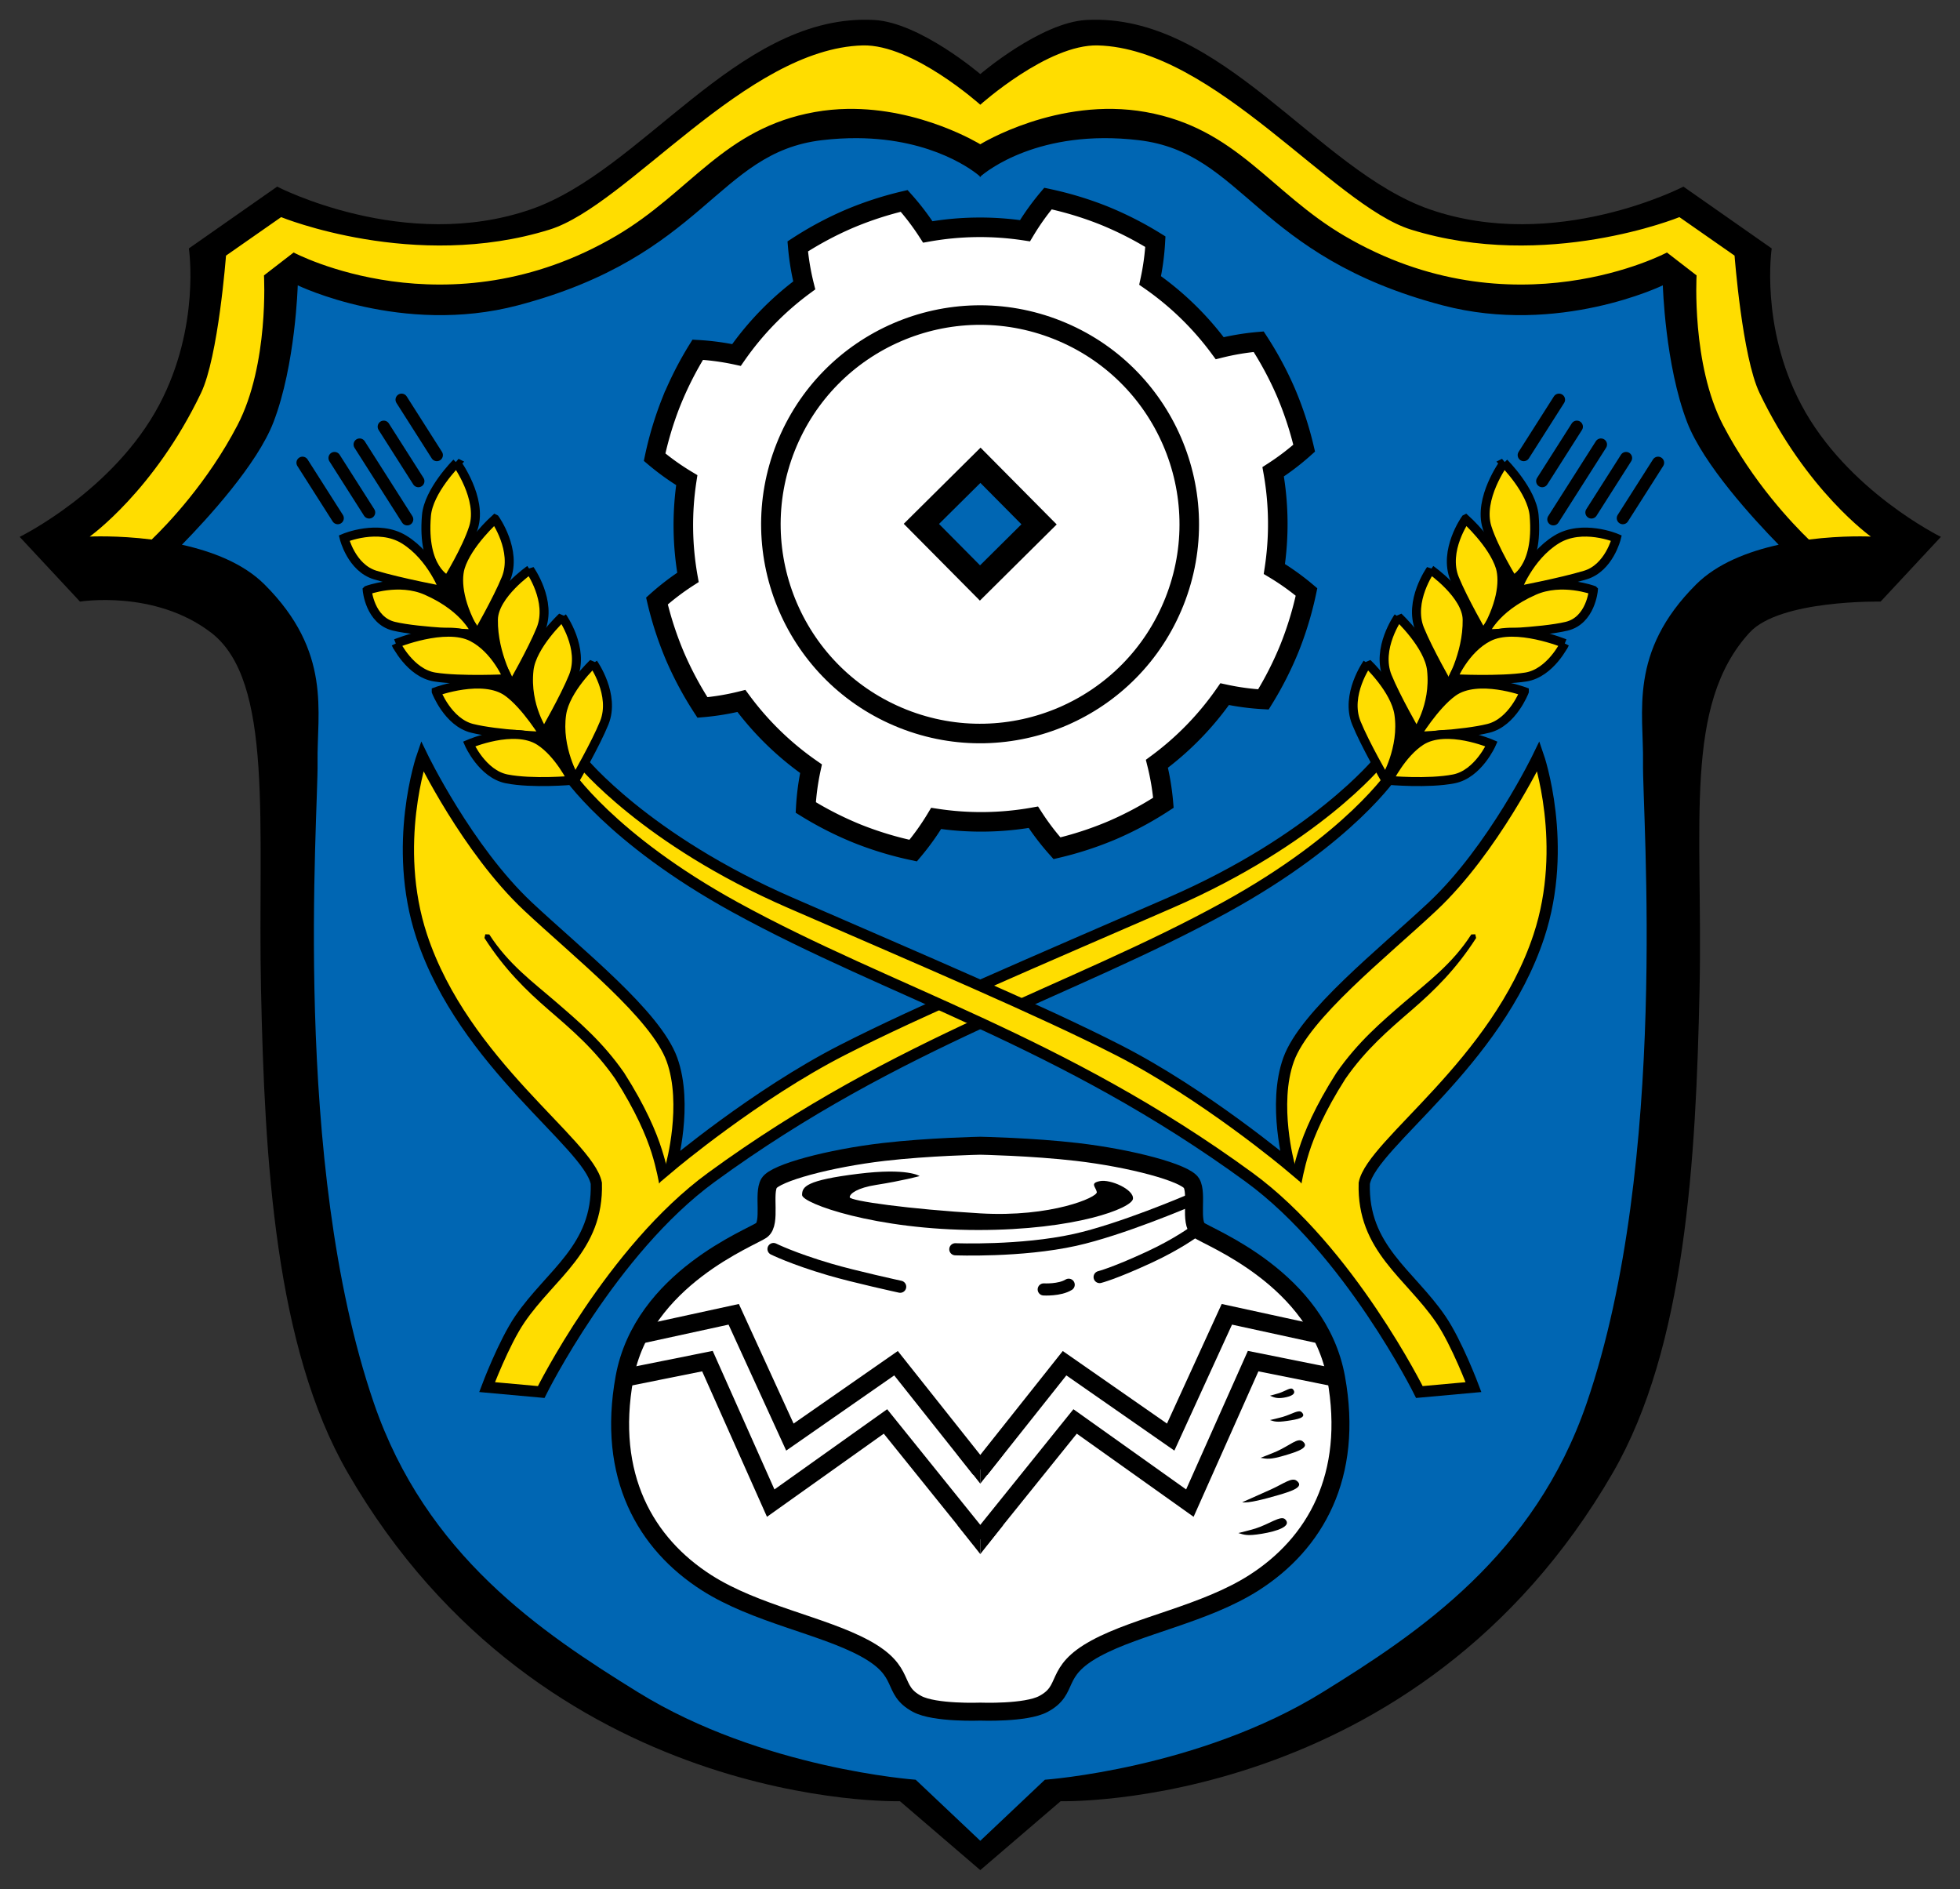 <svg height="481.844" viewBox="0 0 468.75 451.729" width="500" xmlns="http://www.w3.org/2000/svg"><rect x="0" y="0" width="468.75" height="451.729" fill="#333333" stroke="none"/><g transform="matrix(1.074 0 0 1.074 -56.174 -117.391)"><g fill-rule="evenodd"><path d="m270.825 522.99-16.217-14.364-27.337-3.012-36.604-16.68-47.493-41.701-22.241-50.968-3.243-63.478-.463-60.698-10.657-28.496-28.727-9.267.405-5.328 20.213-25.252 7.414-36.604 12.047-7.645 37.068 9.962 48.651-23.399 32.434-18.302s31.044 6.95 31.971 6.95 31.971-9.035 31.971-9.035l28.032 14.364 50.273 28.959 38.226-5.56 10.657-1.39 12.974 40.079 28.032 28.496-18.765 7.182-17.607 16.449-7.182 29.422-2.085 98.924-12.742 50.968-14.364 18.997-21.777 23.862-25.484 13.9-29.422 13.205-22.472 3.938-9.73 1.158z" fill="#0066b3"/><path d="m64.872 229.999 23.262-23.59 8.191-22.607 1.966-18.348 17.037-10.812s32.108 7.208 35.712 6.88c2.02-.184 12.378-.891 22.593-4.302 8.008-2.674 15.929-7.642 19.672-11.097 8.518-7.863 35.057-26.538 35.057-26.538l19.658-2.621 10.484 2.949 12.122 8.846 24.9-12.122 24.573 7.536 27.521 20.641 27.194 16.382 24.573-.328 27.521-5.897 16.054 11.14 4.587 29.815 12.45 19.33 16.054 14.416-11.14 7.863-11.467-.655-9.501-16.054-14.416-24.573-3.276-24.245-1.311-1.966-31.453 6.553-28.177-4.259-20.641-10.484-18.348-14.744-15.071-9.174-25.555.655-14.744 5.242-19.658-6.88-21.624 1.311-21.952 13.761-24.573 16.709-26.538 6.225-27.521-.983-11.14-4.259-3.276 2.949-1.638 17.037-11.795 27.849-14.416 16.382z" fill="#fd0"/><path d="m245.559 113.699c-29.375-.483-50.274 33.632-75.047 42.215-28.048 9.717-56.494-5.061-56.494-5.061l-19.658 13.76s2.619 17.344-6.553 34.73c-10.147 19.234-31.125 29.486-31.125 29.486l13.432 14.416s16.59-2.716 29.16 6.881c14.096 10.762 10.386 42.766 11.15 79.307.8 38.248 3.146 79.799 19.32 107.771 43.584 75.375 122.959 73.119 122.959 73.119l17.891 15.342 17.891-15.342s79.375 2.256 122.959-73.119c16.174-27.972 18.52-69.523 19.32-107.771.764-36.541-3.691-63.158 11.15-79.307 6.758-7.353 29.16-6.881 29.16-6.881l13.432-14.416s-20.978-10.253-31.125-29.486c-9.172-17.386-6.553-34.73-6.553-34.73l-19.658-13.76s-28.446 14.778-56.494 5.061c-25.166-8.719-46.334-43.786-76.451-42.164-10.189.549-23.631 12.047-23.631 12.047 0 0-13.441-11.498-23.631-12.047-.471-.025-.938-.043-1.404-.051zm-1.145 5.717c11.138-.298 26.18 13.205 26.18 13.205s15.042-13.503 26.18-13.205c25.947.695 52.403 35.618 69.732 41.006 30.084 9.353 59.771-2.779 59.771-2.779l12.279 8.572s1.699 22.514 5.561 30.58c10.425 21.777 24.789 31.971 24.789 31.971 0 0-6.113-.31-13.803.66-3.566-3.448-12.456-12.718-19.096-25.449-7.061-13.539-5.908-33.359-5.908-33.359l-6.602-5.098s-34.287 18.302-71.818-3.707c-16.54-9.699-23.961-23.954-44.25-27.568-19.562-3.485-36.836 7.182-36.836 7.182s-13.226-8.168-29.637-7.875c-2.344.042-4.754.258-7.199.693-20.289 3.614-27.71 17.869-44.25 27.568-37.531 22.009-71.818 3.707-71.818 3.707l-6.602 5.098s1.152 19.821-5.908 33.359c-6.64 12.731-15.53 22.001-19.096 25.449-7.689-.97-13.803-.66-13.803-.66 0 0 14.364-10.193 24.789-31.971 3.861-8.066 5.561-30.58 5.561-30.58l12.279-8.572s29.687 12.133 59.771 2.779c17.33-5.388 43.785-40.311 69.732-41.006zm-1.275 20.645c17.174.092 26.336 7.601 27.344 8.473l-.004.189s.099-.082.115-.096c.016.014.115.096.115.096l-.004-.189c1.151-.996 12.953-10.662 35.193-8.018 23.426 2.785 25.903 25.78 67.68 36.775 25.796 6.789 49.006-4.463 49.006-4.463 0 0.0.492 17.691 5.406 30.469 3.62 9.411 14.751 21.527 20.387 27.285-6.726 1.49-13.672 4.131-18.393 8.842-15.101 15.069-11.638 28.462-11.814 39.615-.184 11.627 5.887 88.909-12.527 142.607-11.631 33.918-37.237 51.06-58.836 64.418-27.588 17.061-61.83 19.477-61.83 19.477l-14.383 13.596-14.383-13.596s-34.242-2.415-61.83-19.477c-21.599-13.358-47.205-30.5-58.836-64.418-18.415-53.698-12.344-130.981-12.527-142.607-.176-11.153 3.286-24.546-11.814-39.615-4.721-4.711-11.668-7.352-18.395-8.842 5.637-5.758 16.769-17.874 20.389-27.285 4.915-12.778 5.406-30.469 5.406-30.469 0 0 23.208 11.252 49.004 4.463 41.776-10.995 44.256-33.99 67.682-36.775 2.78-.33 5.396-.468 7.85-.455z"/></g><g transform="translate(.059 214.907)"><path d="m201.743-16.179a76.22 76.22 0 0 0 -3.732 12.361 55.254 55.254 0 0 0 7.16 5.116 66.248 66.248 0 0 0 .265 21.644 55.254 55.254 0 0 0 -6.903 5.26 76.22 76.22 0 0 0 4.027 12.321 76.22 76.22 0 0 0 6.102 11.379 55.254 55.254 0 0 0 8.677-1.446 66.248 66.248 0 0 0 15.501 15.085 55.254 55.254 0 0 0 -1.169 8.632 76.22 76.22 0 0 0 11.559 5.866 76.22 76.22 0 0 0 12.361 3.732 55.254 55.254 0 0 0 5.116-7.16 66.248 66.248 0 0 0 21.644-.265 55.254 55.254 0 0 0 5.258 6.903 76.22 76.22 0 0 0 12.323-4.024 76.22 76.22 0 0 0 11.379-6.102 55.254 55.254 0 0 0 -1.446-8.679 66.248 66.248 0 0 0 15.085-15.501 55.254 55.254 0 0 0 8.632 1.169 76.22 76.22 0 0 0 5.866-11.559 76.22 76.22 0 0 0 3.732-12.361 55.254 55.254 0 0 0 -7.16-5.116 66.248 66.248 0 0 0 -.267-21.643 55.254 55.254 0 0 0 6.905-5.259 76.22 76.22 0 0 0 -4.025-12.321 76.22 76.22 0 0 0 -6.101-11.38 55.254 55.254 0 0 0 -8.681 1.447 66.248 66.248 0 0 0 -15.498-15.086 55.254 55.254 0 0 0 1.169-8.632 76.22 76.22 0 0 0 -11.559-5.866 76.22 76.22 0 0 0 -12.361-3.732 55.254 55.254 0 0 0 -5.113 7.159 66.248 66.248 0 0 0 -21.645.268 55.254 55.254 0 0 0 -5.259-6.905 76.22 76.22 0 0 0 -12.321 4.027 76.22 76.22 0 0 0 -11.38 6.101 55.254 55.254 0 0 0 1.447 8.68 66.248 66.248 0 0 0 -15.086 15.498 55.254 55.254 0 0 0 -8.632-1.169 76.22 76.22 0 0 0 -5.866 11.559z" fill="#fff" stroke="#000" stroke-width="4.353"/><circle cx="89.548" cy="255.592" fill="none" r="46.59" stroke="#000" stroke-width="4.353" transform="matrix(.369 -.929 .929 .369 0 0)"/><path d="m-116.758 239.337h17.287v17.287h-17.287z" fill="#1d51de" transform="matrix(-.679 -.734 .734 -.679 14.586 99.538)"/><path d="m-253.318-126.678h18.534v18.534h-18.534z" fill="#0066b3" stroke="#000" stroke-width="5.553" transform="matrix(-.71 .704 -.704 -.71 14.586 99.538)"/></g><g transform="matrix(.844 .537 -.537 .844 -777.274 -448.496)"><path d="m1348.908 3.543s-2.55 22.204-22.245 51.383c-18.067 26.767-34.197 50.199-44.011 66.887-10.982 18.672-18.343 42.079-18.343 42.079s-4.109-13.447-12.522-19.947c-8.413-6.501-30.357-8.72-45.337-11.549-18.222-3.442-37.821-15.573-37.821-15.573s4.833 20.317 21.421 33.862c23.176 18.925 56.06 18.982 62.314 25.533 8.098 11.958 2.285 22.401 1.879 34.651-.211 6.368 1.956 16.674 1.956 16.674l10.749-5.544s-3.75-34.989 6.316-60.658c18.945-48.308 45.249-77.448 64.281-112.152 15.285-27.873 15.477-45.364 15.477-45.364z" fill="#fd0" fill-rule="evenodd" stroke="#000" stroke-width="2.5"/><path d="m1202.532 142.281-.765.442.275.8c7.468 3.45 13.999 4.85 20.708 5.835 6.702.984 13.315 1.9 20.671 4.987 7.773 3.627 12.691 7.04 15.645 9.518 2.957 2.481 5.112 4.9 5.112 4.9l.439-2.996s-.878-1.118-4.009-3.744c-3.131-2.626-8.234-6.153-16.191-9.864l-.022-.01-.02-.008c-7.683-3.229-14.581-4.175-21.276-5.157-6.695-.983-13.433-1.407-20.567-4.703z" fill-rule="evenodd"/><g fill="none" stroke="#000" stroke-linecap="round" stroke-width="2.7" transform="translate(219.162 26.874)"><path d="m1133.616-109.43v19.74"/><g><path d="m1126.96-109.896v14.366"/><path d="m1120.381-112.833v14.621"/></g><g transform="matrix(-1 0 0 1 2266.904 0)"><path d="m1126.96-109.896v14.366"/><path d="m1120.381-112.833v14.621"/></g></g><g fill-rule="evenodd"><path d="m1344.752-57.019-1.338 53.538 7.551 7.164 8.785-6.76 1.558-45.006-3.475-6.139-8.34.695z"/><g fill="#fd0" stroke="#000" stroke-miterlimit="2" stroke-width="2" transform="matrix(.755 -.656 .656 .755 469.247 765.004)"><path d="m1181.027-38.359s-5.962 6.188-4.385 12.749c1.195 4.972 4.521 13.491 4.521 13.491s5.185-6.214 6.243-14.059c.74-5.482-6.379-12.18-6.379-12.18z"/><path d="m1200.68-59.454s-6.917 7.016-5.856 13.679c.804 5.05 3.955 12.41 3.955 12.41s6.029-1.437 6.796-13.502c.351-5.521-4.896-12.587-4.896-12.587z"/><path d="m1190.365-48.352s-5.962 6.188-4.385 12.749c1.195 4.972 4.521 13.409 4.521 13.409 4.781-5.704 6.382-10.994 5.916-14.387-.832-5.469-6.051-11.771-6.051-11.771z"/><path d="m1163.99-19.848s-5.962 6.188-4.385 12.749c1.195 4.972 4.521 13.409 4.521 13.409s5.134-6.234 5.136-13.96c0-5.532-5.272-12.198-5.272-12.198z"/><path d="m1172.345-29.022s-5.962 6.188-4.385 12.749c1.195 4.972 4.521 13.409 4.521 13.409s5.103-5.19 5.424-13.404c.216-5.528-5.56-12.754-5.56-12.754z"/><path d="m1216.151-28.472s-6.552-3.65-13.061-1.87c-9.642 2.638-12.396 7.884-12.396 7.884s12.587 1.532 18.379 1.03c5.511-.478 7.078-7.044 7.078-7.044z"/><path d="m1222.94-39.18s-7.03-4.314-13.236-1.665c-6.728 2.873-10.517 9.972-10.517 9.972s9.944-.365 15.697-1.204c5.474-.798 8.056-7.103 8.056-7.103z"/><path d="m1208.094-17.691s-10.183-6.097-16.578-3.945c-5.72 1.925-9.265 7.99-9.265 7.99s10.371 2.101 16.185 2.044c5.532-.054 9.658-6.09 9.658-6.09z"/><path d="m1197.616-8.447s-9.708-5.326-15.715-2.253c-4.552 2.328-9.68 8.525-9.68 8.525s10.515 1.194 16.301.633c5.506-.534 9.094-6.904 9.094-6.904z"/><path d="m1188.656 2.007s-9.271-5.755-15.426-2.99c-4.664 2.095-8.444 7.595-8.444 7.595s8.631 2.099 14.439 1.831c5.526-.255 9.431-6.436 9.431-6.436z"/></g></g></g><g transform="matrix(-.844 .537 .537 .844 1318.462 -448.496)"><path d="m1348.908 3.543s-2.55 22.204-22.245 51.383c-18.067 26.767-34.197 50.199-44.011 66.887-10.982 18.672-18.343 42.079-18.343 42.079s-4.109-13.447-12.522-19.947c-8.413-6.501-30.357-8.72-45.337-11.549-18.222-3.442-37.821-15.573-37.821-15.573s4.833 20.317 21.421 33.862c23.176 18.925 56.06 18.982 62.314 25.533 8.098 11.958 2.285 22.401 1.879 34.651-.211 6.368 1.956 16.674 1.956 16.674l10.749-5.544s-3.75-34.989 6.316-60.658c18.945-48.308 45.249-77.448 64.281-112.152 15.285-27.873 15.477-45.364 15.477-45.364z" fill="#fd0" fill-rule="evenodd" stroke="#000" stroke-width="2.5"/><path d="m1202.532 142.281-.765.442.275.8c7.468 3.45 13.999 4.85 20.708 5.835 6.702.984 13.315 1.9 20.671 4.987 7.773 3.627 12.691 7.04 15.645 9.518 2.957 2.481 5.112 4.9 5.112 4.9l.439-2.996s-.878-1.118-4.009-3.744c-3.131-2.626-8.234-6.153-16.191-9.864l-.022-.01-.02-.008c-7.683-3.229-14.581-4.175-21.276-5.157-6.695-.983-13.433-1.407-20.567-4.703z" fill-rule="evenodd"/><g fill="none" stroke="#000" stroke-linecap="round" stroke-width="2.7" transform="translate(219.162 26.874)"><path d="m1133.616-109.43v19.74"/><g><path d="m1126.96-109.896v14.366"/><path d="m1120.381-112.833v14.621"/></g><g transform="matrix(-1 0 0 1 2266.904 0)"><path d="m1126.96-109.896v14.366"/><path d="m1120.381-112.833v14.621"/></g></g><g fill-rule="evenodd"><path d="m1344.752-57.019-1.338 53.538 7.551 7.164 8.785-6.76 1.558-45.006-3.475-6.139-8.34.695z"/><g fill="#fd0" stroke="#000" stroke-miterlimit="2" stroke-width="2" transform="matrix(.755 -.656 .656 .755 469.247 765.004)"><path d="m1181.027-38.359s-5.962 6.188-4.385 12.749c1.195 4.972 4.521 13.491 4.521 13.491s5.185-6.214 6.243-14.059c.74-5.482-6.379-12.18-6.379-12.18z"/><path d="m1200.68-59.454s-6.917 7.016-5.856 13.679c.804 5.05 3.955 12.41 3.955 12.41s6.029-1.437 6.796-13.502c.351-5.521-4.896-12.587-4.896-12.587z"/><path d="m1190.365-48.352s-5.962 6.188-4.385 12.749c1.195 4.972 4.521 13.409 4.521 13.409 4.781-5.704 6.382-10.994 5.916-14.387-.832-5.469-6.051-11.771-6.051-11.771z"/><path d="m1163.99-19.848s-5.962 6.188-4.385 12.749c1.195 4.972 4.521 13.409 4.521 13.409s5.134-6.234 5.136-13.96c0-5.532-5.272-12.198-5.272-12.198z"/><path d="m1172.345-29.022s-5.962 6.188-4.385 12.749c1.195 4.972 4.521 13.409 4.521 13.409s5.103-5.19 5.424-13.404c.216-5.528-5.56-12.754-5.56-12.754z"/><path d="m1216.151-28.472s-6.552-3.65-13.061-1.87c-9.642 2.638-12.396 7.884-12.396 7.884s12.587 1.532 18.379 1.03c5.511-.478 7.078-7.044 7.078-7.044z"/><path d="m1222.94-39.18s-7.03-4.314-13.236-1.665c-6.728 2.873-10.517 9.972-10.517 9.972s9.944-.365 15.697-1.204c5.474-.798 8.056-7.103 8.056-7.103z"/><path d="m1208.094-17.691s-10.183-6.097-16.578-3.945c-5.72 1.925-9.265 7.99-9.265 7.99s10.371 2.101 16.185 2.044c5.532-.054 9.658-6.09 9.658-6.09z"/><path d="m1197.616-8.447s-9.708-5.326-15.715-2.253c-4.552 2.328-9.68 8.525-9.68 8.525s10.515 1.194 16.301.633c5.506-.534 9.094-6.904 9.094-6.904z"/><path d="m1188.656 2.007s-9.271-5.755-15.426-2.99c-4.664 2.095-8.444 7.595-8.444 7.595s8.631 2.099 14.439 1.831c5.526-.255 9.431-6.436 9.431-6.436z"/></g></g></g><g transform="translate(-464.272 14.919)"><path d="m734.865 349.467s-11.554.226-21.545 1.391c-12.024 1.402-24.094 4.634-25.484 6.951-1.39 2.317.464 8.802-1.621 10.424-2.085 1.622-26.563 10.765-30.582 32.898-3.981 21.923 4.703 36.958 18.303 45.639 10.889 6.95 25.805 9.482 35.215 14.596 9.651 5.244 5.6 9.157 11.668 12.389 3.933 2.095 14.047 1.703 14.047 1.703s10.114.392 14.047-1.703c6.068-3.232 2.019-7.145 11.67-12.389 9.41-5.113 24.324-7.646 35.213-14.596 13.6-8.681 22.284-23.716 18.303-45.639-4.019-22.134-28.495-31.277-30.58-32.898-2.085-1.622-.233-8.107-1.623-10.424-1.39-2.317-13.461-5.549-25.484-6.951-9.991-1.165-21.545-1.391-21.545-1.391z" fill="#fff" fill-rule="evenodd"/><path d="m734.865 349.467s-11.554.226-21.545 1.391c-12.024 1.402-24.094 4.634-25.484 6.951-1.39 2.317.464 8.802-1.621 10.424-2.085 1.622-26.563 10.765-30.582 32.898-3.981 21.923 4.703 36.958 18.303 45.639 10.889 6.95 25.805 9.482 35.215 14.596 9.651 5.244 5.6 9.157 11.668 12.389 3.933 2.095 14.047 1.703 14.047 1.703s10.114.392 14.047-1.703c6.068-3.232 2.019-7.145 11.67-12.389 9.41-5.113 24.324-7.646 35.213-14.596 13.6-8.681 22.284-23.716 18.303-45.639-4.019-22.134-28.495-31.277-30.58-32.898-2.085-1.622-.233-8.107-1.623-10.424-1.39-2.317-13.461-5.549-25.484-6.951-9.991-1.165-21.545-1.391-21.545-1.391z" fill="none" stroke="#000" stroke-width="4"/><g fill="none" stroke="#000" stroke-width="4"><g><path d="m658.904 391.586 21.055-4.587 12.51 27.337 23.631-16.449 18.765 23.631"/><path d="m655.633 401.131 18.475-3.71 14.088 31.617 25.555-18.184 21.114 26.211"/></g><g transform="matrix(-1 0 0 1 1469.73 0)"><path d="m658.904 391.586 21.055-4.587 12.51 27.337 23.631-16.449 18.765 23.631"/><path d="m655.633 401.131 18.475-3.71 14.088 31.617 25.555-18.184 21.114 26.211"/></g></g><g fill-rule="evenodd"><path d="m805.321 424.056c-1.073-.832-2.838.622-5.726 1.933-1.093.496-6.412 2.863-6.412 2.863 1.403.238 4.966-.705 8.027-1.595 3.21-.933 5.852-1.852 4.11-3.202z"/><path d="m806.623 415.261c-1.073-.832-2.797.909-5.685 2.22-1.093.496-3.668 1.471-3.668 1.471 1.403.238 2.058.442 5.243-.489 3.209-.938 5.852-1.852 4.11-3.202z"/><path d="m802.759 432.641c-.964-.956-3.583 1.095-6.609 2.046-1.145.36-3.819 1.015-3.819 1.015 1.363.407 1.989.688 5.263.151 3.299-.542 6.73-1.66 5.165-3.211z"/><path d="m806.471 408.838c-.683-.714-2.103.369-4.313 1.02-.836.246-2.786.686-2.786.686.982.318 1.431.533 3.814.188 2.401-.348 4.394-.736 3.285-1.894z"/><path d="m804.511 403.718c-.495-.587-1.522.303-3.122.839-.605.203-2.017.564-2.017.564.711.262 1.343.725 3.068.441 1.738-.286 2.874-.892 2.071-1.844z"/></g><path d="m721.352 356.228s-2.584-1.883-13.708-.506c-11.592 1.435-12.462 2.864-12.462 4.718s16.401 7.793 39.221 7.793c21.704 0 34.23-4.865 34.461-6.95.232-2.085-5.039-4.402-7.356-3.938-2.317.463-.927 1.274-.695 2.433s-10.194 5.676-25.947 4.749-29.075-2.78-29.075-3.591c0-.811 1.731-2.097 5.891-2.746 5.808-.907 9.671-1.961 9.671-1.961z" fill-rule="evenodd"/><path d="m729.305 372.519s14.595.579 26.642-2.085c10.293-2.276 25.252-8.688 25.252-8.688" fill="none" stroke="#000" stroke-linecap="round" stroke-width="2.7"/><path d="m688.82 372.466s4.287 2.138 12.569 4.571c5.473 1.608 15.638 3.823 15.638 3.823" fill="none" stroke="#000" stroke-linecap="round" stroke-width="2.7"/><path d="m761.44 378.707s3.137-.767 10.972-4.39c6.533-3.021 10.292-5.872 10.292-5.872" fill="none" stroke="#000" stroke-linecap="round" stroke-width="2.7"/><path d="m748.992 381.462s3.554.208 5.559-1.046" fill="none" stroke="#000" stroke-linecap="round" stroke-width="2.7"/><g fill-rule="evenodd"><path d="m729.769 418.245 5.097 6.458v-4.633z"/><path d="m739.962 418.245-5.097 6.458v-4.633z"/><path d="m729.769 433.927 5.097 6.458v-4.633z"/><path d="m739.962 433.927-5.097 6.458v-4.633z"/></g></g></g></svg>